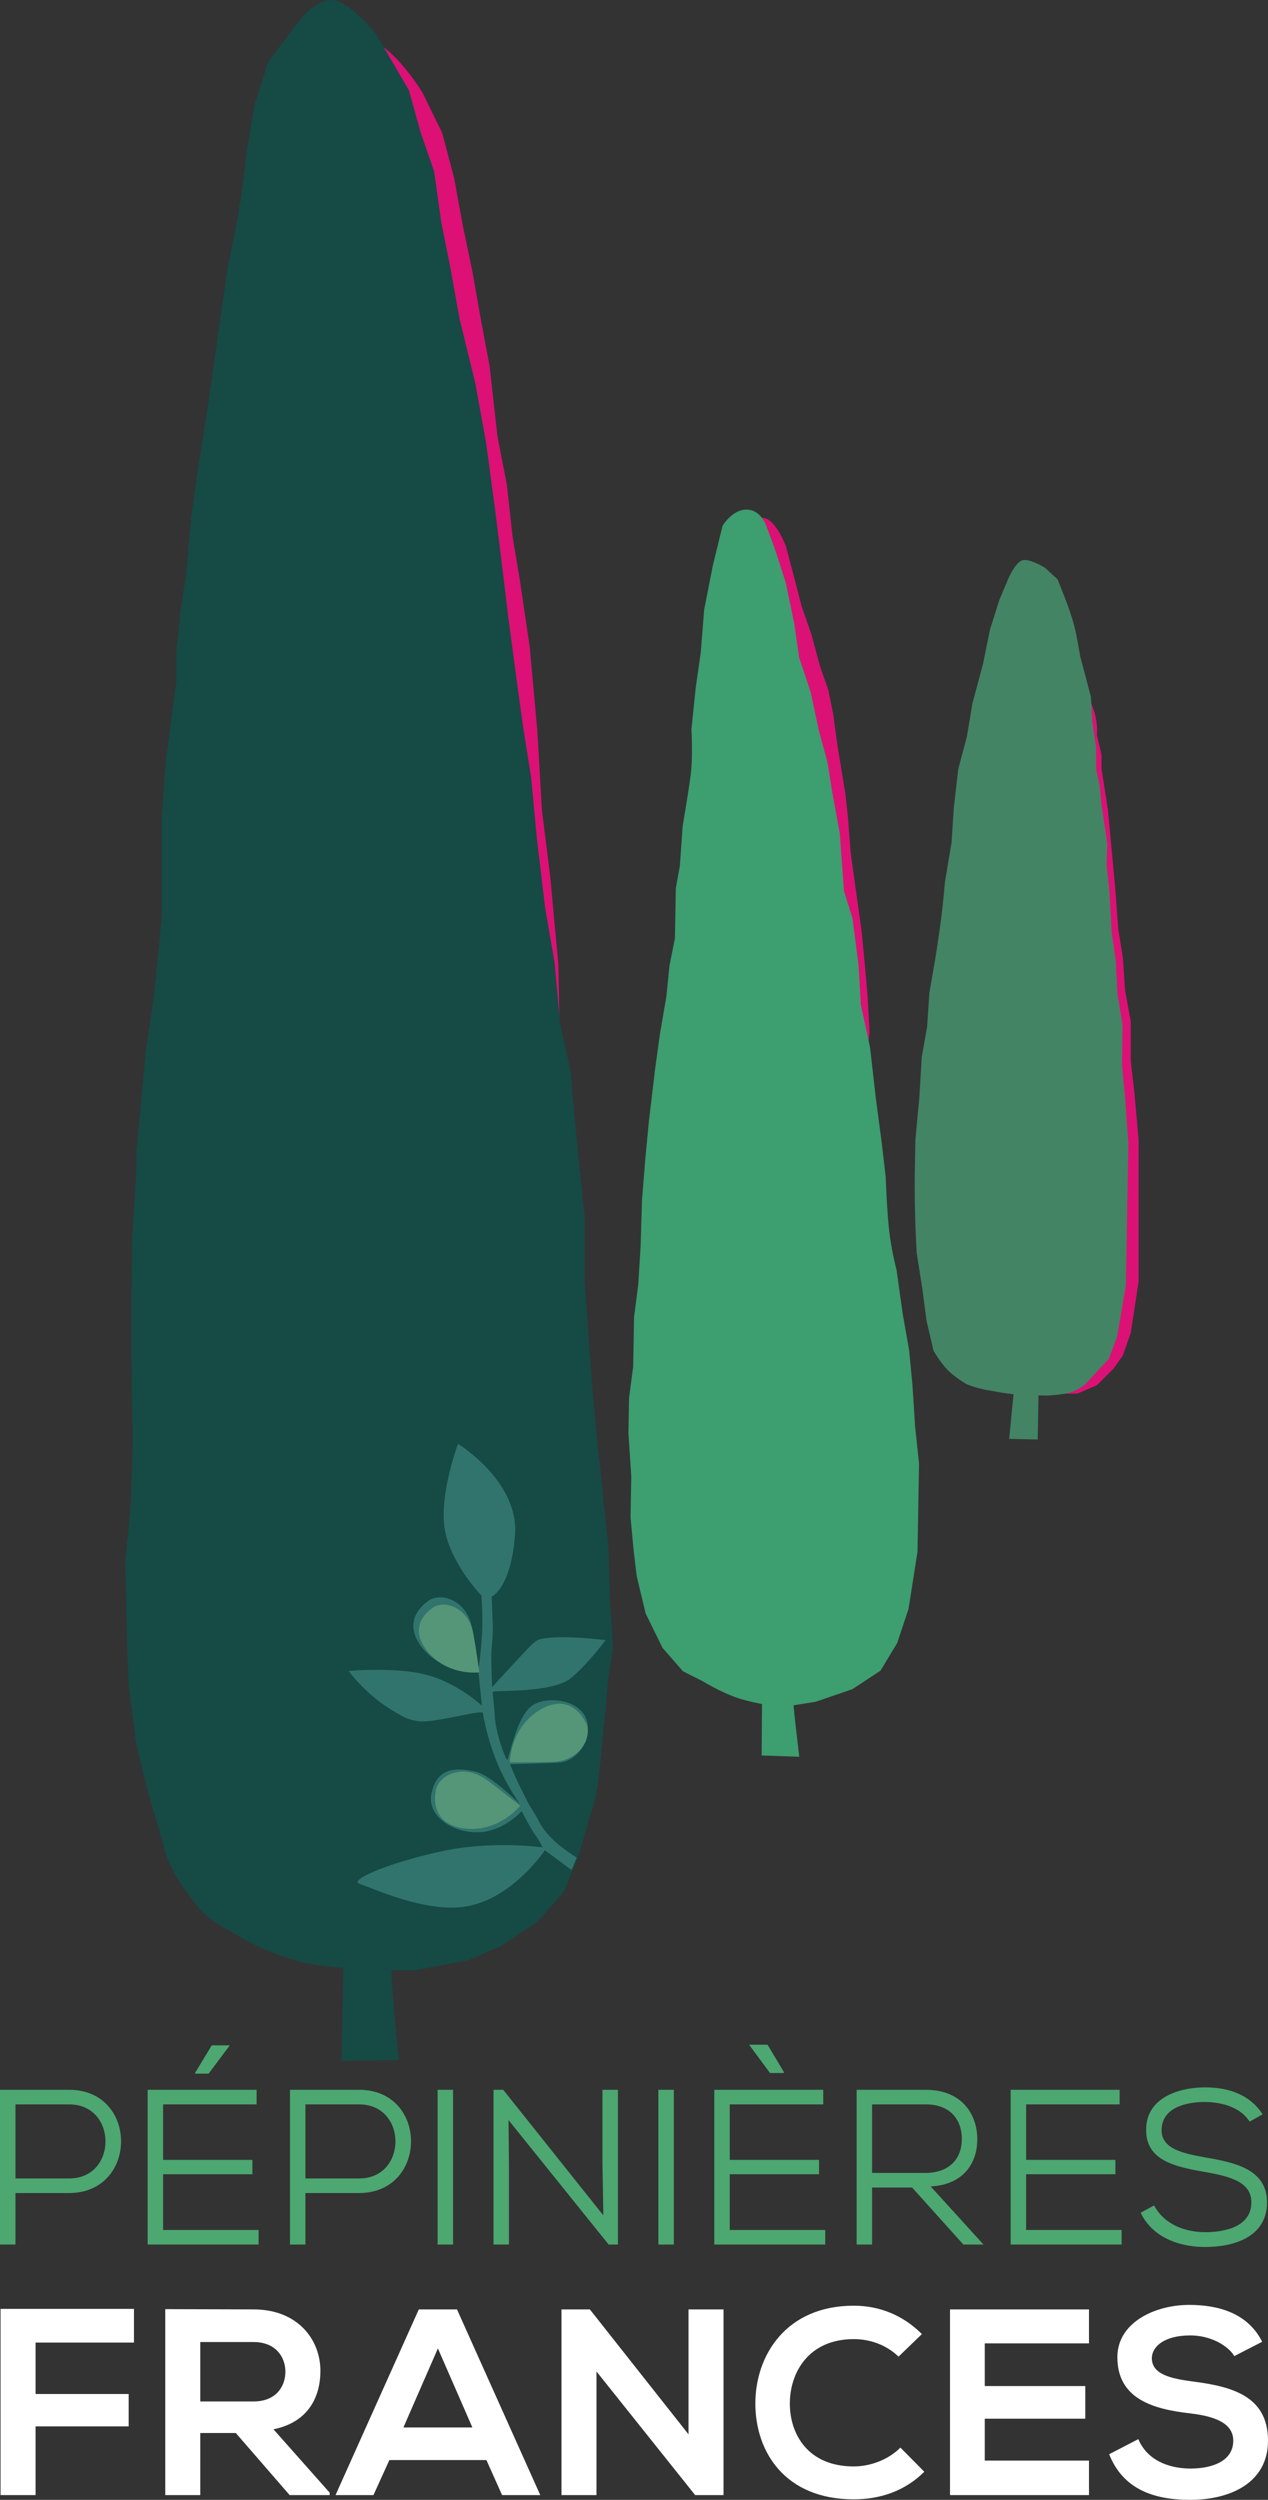 <svg xmlns="http://www.w3.org/2000/svg" version="1.1" viewBox="0 0 413.09 814.236"><rect x="0" y="0" width="413.09" height="814.236" fill="#333333" stroke="none"/><defs><style>.st2{fill:#4ca771}.st3{isolation:isolate}.st5{fill:#3d9e70}.st7{fill:#fff}.st8{fill:#438465}.st9{fill:#569678}.st10{fill:#dc1176}</style></defs><g id="Group-8"><path id="Path-19" d="m256.24 409.716 5.952-5.755 1.016-13.46 5.552-5.236 1.696-5.363 3.024-11.718 6.375-13.662s1.162-5.831 1.251-6.103c1.482-4.55 2.18-12.215 2.18-12.215l-.698-12.418-.878-9.927-.967-10.266-1.683-11.954-1.922-13.88-.891-11.619-.851-7.708-2.549-15.421-1.42-10.525-1.596-7.78-2.712-7.785-2.781-10.272-3.254-9.422-2.206-8.562-2.829-10.655s-2.045-5.694-5.193-8.359c-3.148-2.664-7.941.794-7.941.794l-.212 2.686-3.25 4.59-.085 4.923-.154 8.79-1.256 16.144s-.838 13.277-1.636 18.254c-.797 4.977-1.255 12.99-1.255 12.99l-.135 7.78.881 8.409-1.135 6.115-.97 7.365-1.218 9.886-.12 6.773-.918 7.007-.104 5.941-.87 9.68-.16 9.29c2.538.044-.29 16.455-.29 16.455l-3.285 10.823-.359 20.45 6.233 14.445.796 13.194-.173 9.972 2.203 5.1 7.207 4.02 13.59-1.811Z" class="st10"/><path id="Path-191" d="M240.55 553.128c5.759 1.901 14.063 2.93 14.063 2.93l11.142-1.774 11.908-4.088 9.172-6.024 5.44-8.988 3.703-11.122 2.925-18.614.262-15.059.24-13.653-1.271-12.003-.881-13.685-1.068-11.252-2.045-11.53-2.078-14.702s-1.59-5.878-2.365-12.521c-.774-6.644-1.153-17.654-1.153-17.654l-1.274-11.011-1.982-14.977-1.85-16.322-2.994-13.864-.751-12.857-1.952-15.221-2.787-8.903-1.362-18.777-2.493-13.664-1.563-9.727-2.677-9.726-2.737-12.84-3.777-11.373-1.604-11.1-2.783-13.316-3.621-11.25-2.602-6.922s-1.66-5.475-6.43-5.558c-4.77-.083-7.923 5.308-7.923 5.308l-3.129 12.795L229.4 198.6l-1.112 13.97-1.63 11.38-1.408 13.664s.56 8.741-.26 14.971c-.82 6.23-2.591 16.454-2.591 16.454l-.91 12.964-1.322 7.276-.135 7.677-.15 8.617-1.784 8.983-1 9.982-2.074 12.08-1.584 11.41-2.034 17.091-1.109 11.585-1.143 14.092-.459 15.217-.78 12.492-1.354 10.51-.279 16.042-1.35 10.288-.2 11.483.924 14.052-.234 13.376.985 10.591 1.021 8.538 2.914 12.159 5.505 11.19 6.65 7.621 6.318 3.186s5.975 3.686 11.735 5.588Z" class="st5"/><path id="Path-20" d="m248.34 542.47-.212 29.312 12.271.42s-2.424-19.13-2.34-23.966c.07-4.002-.547-6.43-.547-6.43l-9.171.665Z" class="st5"/></g><g id="Group-12"><path id="Path-21" d="m320.357 439.318 23.264 14.608h7.355l6.374-2.748 5.437-5.428 3.01-4.25 2.581-7.367 1.224-7.953 1.328-8.73v-46.166l-1.328-14.976-1.224-10.703V332.74l-1.86-10.22-.72-10.633-1.497-9.306-.982-13.283-2.353-25.294-1.293-8.318-.827-5.31v-4.552l-1.496-6.428s.696-5.931-2.658-11.793c-3.353-5.862-6.815-4.768-6.815-4.768l-9.784 1.503-5.596 4.48-3.444 7.682-1.881 13.876-1.754 19.064-5.06 25.678-3.132 26.06-2.856 21.523-3.746 20.074-1.997 24.432v26.974l1.997 9.25 3.746 10.702 5.987 5.185Z" class="st10"/><path id="Path-211" d="M308.824 446.318c2.525 2.548 6.133 4.55 6.133 4.55s2.863 1.22 6.382 1.848c3.52.627 4.153.783 6.77 1.146 2.617.363 5.51.556 5.51.556l7.878.137s4.954-.32 7.297-1.023c2.341-.7 4.677-2.561 4.677-2.561l4.71-5.096 3.07-3.296 2.708-7.32 1.362-7.93 1.479-8.706.125-7.16.18-10.267.153-8.813.198-11.363.15-8.556-1.065-14.997-1.037-10.723.225-12.862-1.682-10.252-.534-10.643-1.335-9.33-.75-13.3-.662-6.214-.251-2.364.245-6.778-.662-4.639-1.298-8.48-.51-5.813-1.186-5.59-.01-7.09-1.251-8.391-.418-7.907-1.742-6.65-1.807-6.809s-.92-5.777-1.848-9.532c-.928-3.754-3.053-9.238-3.053-9.238l-2.439-6.17-4.15-3.787s-5-3.096-7.315-2.412c-2.315.683-4.564 5.92-4.564 5.92l-2.964 7.078-3.01 9.514-2.326 11.43-3.408 12.653-1.782 10.724-2.845 10.759-1.443 12.55-.727 11.275-2.165 12.908s-.422 5.418-1.158 11.297c-.736 5.878-1.929 13.36-1.929 13.36l-1.98 11.436-.723 10.954-1.769 10.039-.757 12.906-1.305 13.958-.222 12.731s-.01 6.874.135 12.293c.144 5.42.506 11.743.506 11.743l1.935 12.377 1.264 9.72 2.283 9.816s2.181 3.838 4.706 6.384Z" class="st8"/><path id="Path-22" d="m330.984 446.253-.695 6.841-1.522 15.559 9.308.212.365-20.913-7.456-1.699z" class="st8"/></g><g id="Group"><path id="Path-201" fill="#dd1076" d="m95.68 530.876 14.824-5.388 14.359-7.957 16.738-11.236 3.362-5.308 5.763-3.384 2.246-7.693.13-3.703.171-4.919.137-3.906.192-5.527-1.625-10.067.34-9.748.343-9.81-1.37-10.854 2.245-14.2 2.346-10.569-1.355-17.816.428-12.256 2.221-7 1.362-6.423-.806-9.475 24.677-13.64-.498-25.641-2.633-28.69-2.736-21.85-1.476-25.69-2.492-27.444-3.31-22.35-2.287-13.6-1.86-16.91-3.055-15.692-2.54-22.772-2.725-14.52-2.92-16.51-3.119-14.93-2.795-15.332-3.887-14.726-6.37-13.036s-4.647-7.798-10.694-13.263c-6.047-5.466-12.39-7.604-12.39-7.604l-11.676 4.195-1.339 6.993.842 7.247-6.88 18.645-5.784 13.649.095 17.143-8.654 23.82-.59 16.892-8.113 16.896 1.287 11.603 1.405 14.567 3.754 26.519-9.768 22.262-.419 11.981-.555 15.913-9.613 21.934 3.63 21.884 2.438 13.11-8.118 23.7-3.92 17.075-1.375 13.565-3.02 31.087.187 25.053-2.508 18.033s3.363 4.611 3.492 4.615c5.632.197 2.83 14.131 2.83 14.131l-2.567 6.507-1.323 9.713 6.6 11.89 2.04 7.867 3.416 3.687 1.593 2.84s-.19 3.85-.124 3.558c3.83-16.906 2.235.981-.15 4.283-.28.39-.202 5.779-.202 5.779s-.24 4.82-.158 4.532c.07-.243-.166 2.974-.096 2.758 3.309-10.188 1.59 9.285 1.59 9.285l1.045 11.994 12.46 12.76 11.161-3.553 8.147-4.973Z"/><path id="Path-202" fill="#154a45" d="m135.387 641.75 17.383-3.341 10.138-4.42 12.047-7.922 8.589-9.665 4.793-11.465 4.79-16.518s1.2-2.542 2.117-11.343 1.919-19.168 1.919-19.168l.986-11.266 1.578-9.698-.927-14.8-.65-18.632-1.99-19.445-1.583-14.797-1.45-15.406-1.633-22.042-1.061-15.132v-20.801l-2.096-20.27-1.204-12.18-1.172-14.165-3.5-15.914-1.778-19.882-3.09-17.76-2.638-22.186-1.905-20.133-2.676-16.953-2.009-14.524-2.68-20.166-2.777-22.833-1.646-13.15-2.944-21.835-3.495-19.232-5.09-20.8-3.057-16.978-2.927-14.61-2.329-16.527-4.406-12.735-3.8-13.671-10.706-18.304S114.529.953 108.76.068c-5.77-.885-11.59 7.129-11.59 7.129L87.43 20.014l-4.416 13.609-3.106 18.503s.02 3.536-1.751 14.309c-1.77 10.773-3.969 20.493-3.969 20.493l-3.339 23.31-2.947 20.66-3.338 21.475-2.273 15.99-1.678 19.257s-2.315 12.411-2.444 18.614c-.005.272-.715 4.928-.715 4.928v10.76l-3.43 25.796-1.32 18.1v32.884l-2.486 25.102-2.718 18.37-3.1 33.445-.063 7.418-1.27 19.555-.343 26.873.157 19.469.38 20.281s-.37 17.539-.99 24.28c-.621 6.74-1.474 15.084-1.474 15.084l.436 20.022.658 20.402 2.508 19.272 3.89 15.743 4.784 16.206s.872 6.758 7.325 15.504c6.453 8.744 6.086 8.402 17.99 15.281a74.078 74.078 0 0 0 7.804 3.898c8.86 3.807 16.182 5.079 16.182 5.079l16.379 1.763h16.635Z"/><path id="Path-212" fill="#164a45" d="m112.369 620.79-.198 6.517-.947 43.922 18.69-.247s-2.4-22.983-2.727-34.734c-.445-15.968-.936-13.16-.936-13.16l-13.882-2.297Z"/><path id="Shape" fill="#31746e" d="m186.201 609.08 1.67-4.038s-5.573-3.394-8.863-7.023c-2.962-3.269-3.02-4.233-4.57-6.842a63.969 63.969 0 0 0-.598-.985c-2.316-3.738-1.439-2.305-4.002-7.385-2.564-5.082-3.651-8.192-3.651-8.192s8.934-.197 15.443-.467c6.51-.271 10.815-7.217 9.768-12.848-1.397-7.52-12.277-9.036-17.447-6.15-5.899 3.293-8.175 18.67-8.775 18.016s-3.521-8.058-3.949-13.834c-.426-5.777-.73-7.567-.729-8.242.001-.674 19.813.606 25.872-4.777 6.06-5.382 10.893-12.097 10.893-12.097s-12.15-1.555-19.206-.683c-3.481.431-3.393 1.099-4.312 1.692-.919.592-13.428 14.294-13.428 14.294s-.21-5.772-.256-8.695c-.046-2.922.127-3.628.345-6.866.217-3.237.133-4.842.133-4.842l-.359-9.084s6.275-2.635 7.6-20.113c1.323-17.478-18.566-29.636-18.566-29.636s-6.084 16.207-4.37 27.489c1.714 11.283 12.017 21.971 12.017 21.971s.524 7.397.12 13.453a139.821 139.821 0 0 1-1.15 10.867s-1.003-7.945-2.03-13.73c-1.598-9.012-10.019-11.98-14.317-8.872-6.188 4.476-6.437 10.745-.636 16.69 7.106 7.281 16.982 5.912 16.982 5.912l1.157 11.502s-7.37-6.997-17.374-9.873c-10.004-2.874-26.042-1.445-26.042-1.445s6.244 8.737 16.364 14.057c.304.16 1.857 1.694 6.651 2.338 4.794.642 21.082-4.043 20.72-2.64 0 0 1.028 6.783 4.154 14.91 3.125 8.127 7.974 14.781 7.974 14.781s-9.536-9.658-14.67-10.684c-5.132-1.024-12.148-2.096-14.189 7.044-1.542 6.907 5.855 12.598 14.54 12.75 8.564.15 14.83-6.882 14.83-6.882s3.158 6.056 4.473 7.805c1.315 1.748 2.338 4.009 2.338 4.009s-16.521-2.447-33.814 1.453c-17.497 3.947-29.343 9.272-25.75 10.417 3.593 1.143 20.877 9.275 33.928 7.466 15.622-2.166 26.378-18.408 26.378-18.408l8.703 6.417Z"/><path id="Shape1" d="M154.18 532.023c-1.538-8.33-9.343-11.125-13.295-8.286-5.69 4.089-5.877 9.873-.474 15.4 6.619 6.768 15.739 5.573 15.739 5.573s-.981-7.34-1.97-12.687Z" class="st9"/><path id="Shape2" d="M158.441 579.675c-7.41-5.373-15.53-1.657-16.462 3.565-1.343 7.518 2.834 12.2 11.136 12.447 10.17.3 16.323-7.544 16.323-7.544s-6.24-5.019-10.997-8.468Z" class="st9"/><path id="Shape3" d="M179.99 573.882c9.149-.329 13.26-8.254 10.779-12.944-3.57-6.751-9.744-7.869-16.438-2.952-8.2 6.024-8.219 15.994-8.219 15.994s8.008.112 13.879-.098Z" class="st9"/></g><g id="FRANCES" class="st3"><g class="st3"><path d="M.187 812.682v-60.65h43.456v10.972H11.591v16.76h30.325v10.542H11.59v22.376H.187ZM107.406 812.682H94.36l-17.538-20.217H65.245v20.217H53.841v-60.564c9.676 0 19.093.087 28.77.087 14.255 0 21.77 9.676 21.77 20.044 0 8.294-3.8 16.674-15.291 19.007l18.316 20.648v.778Zm-42.16-49.85v19.353H82.61c7.258 0 10.368-4.84 10.368-9.677s-3.197-9.676-10.368-9.676H65.245ZM158.468 801.277h-31.62l-5.184 11.405H109.31l27.127-60.477h12.441l27.129 60.477h-12.441l-5.098-11.405Zm-15.81-36.372-11.231 25.745h22.463l-11.232-25.745ZM224.306 792.898v-40.693h11.404v60.477h-9.244l-32.14-40.26v40.26h-11.404v-60.477h9.245l32.139 40.693ZM301.114 805.08c-6.22 6.22-14.256 8.984-22.981 8.984-22.463 0-32.053-15.551-32.053-31.189 0-15.81 10.108-31.88 32.053-31.88 8.294 0 15.983 3.025 22.204 9.244l-7.604 7.344c-4.06-3.888-9.33-5.702-14.6-5.702-14.688 0-20.821 10.886-20.821 20.994 0 10.023 5.96 20.476 20.82 20.476 5.271 0 11.146-2.074 15.207-6.134l7.775 7.862ZM354.769 812.682h-45.272v-60.477h45.272v11.059h-33.955v13.909h32.745V787.8h-32.745v13.65h33.955v11.232Z" class="st7"/></g><g class="st3"><path d="M402.117 767.41c-2.073-3.455-7.775-6.738-14.34-6.738-8.554 0-12.528 3.715-12.528 7.43 0 5.27 6.22 6.652 13.478 7.602 12.7 1.642 24.363 4.752 24.363 19.267 0 13.477-11.923 19.265-25.4 19.265-12.355 0-21.945-3.8-26.351-14.859l9.504-4.925c2.764 6.653 9.59 9.59 17.02 9.59 7.17 0 13.91-2.505 13.91-9.071 0-5.702-5.962-7.948-13.997-8.899-12.354-1.382-23.758-4.839-23.758-18.316 0-11.317 12.267-17.02 23.413-17.02 9.503 0 19.092 2.678 23.758 12.01l-9.072 4.664Z" class="st7"/></g></g><g id="PÉPINIÈRES" class="st3"><g class="st3"><path d="M5.04 714.304v16.777H0v-50.404h22.538c22.538 0 22.538 33.555 0 33.627H5.041Zm0-4.753h17.498c15.77 0 15.77-24.122 0-24.122H5.041v24.122ZM84.242 731.081H48.095v-50.404h35.5v4.752h-30.46v18.074h29.091v4.68h-29.09v18.146h31.106v4.752Zm-9.505-64.878h-5.76l-5.4 8.929v.288h4.392l6.768-9.072v-.145ZM99.503 714.304v16.777h-5.04v-50.404H117c22.538 0 22.538 33.555 0 33.627H99.503Zm0-4.753h17.498c15.77 0 15.77-24.122 0-24.122H99.503v24.122ZM142.558 731.081v-50.404h5.04v50.404h-5.04ZM196.56 721.576l-.288-16.705v-24.194h5.04v50.404h-3.023l-32.62-40.539.144 14.905v25.634h-5.04v-50.404h3.168l32.62 40.9ZM214.484 731.081v-50.404h5.041v50.404h-5.04ZM268.848 731.081H232.7v-50.404h35.5v4.752H237.74v18.074h29.09v4.68h-29.09v18.146h31.107v4.752Zm-24.699-65.094h5.905l5.329 8.93v.287h-4.537l-6.697-9.072v-.145ZM320.4 731.081h-6.552l-16.705-18.577h-13.034v18.577h-5.04v-50.404h22.61c11.232 0 16.633 7.488 16.705 15.985.072 7.849-4.536 14.978-15.194 15.482l17.21 18.937Zm-36.29-45.652v22.322h17.28c8.065 0 11.954-4.752 11.954-11.089s-3.889-11.233-11.665-11.233h-17.57ZM365.4 731.081h-36.148v-50.404h35.499v4.752h-30.458v18.074h29.09v4.68h-29.09v18.146h31.106v4.752Z" class="st2"/></g><g class="st3"><path d="M407.09 691.046c-2.951-4.753-9.144-6.337-14.472-6.41-6.193 0-14.185 1.802-14.185 9.218 0 5.905 6.48 7.489 14.329 8.857 9.936 1.728 20.017 3.96 20.017 14.688-.072 11.377-11.016 14.474-20.16 14.474-8.498 0-17.139-3.097-21.027-11.161l4.392-2.376c3.456 6.48 10.513 8.713 16.634 8.713 6.193 0 15.049-1.656 15.049-9.72.072-6.842-7.56-8.57-15.41-9.938-9.504-1.656-18.865-3.744-18.865-13.537-.144-10.585 10.657-13.97 19.154-13.97 6.912 0 14.329 1.873 18.793 8.785l-4.248 2.377Z" class="st2"/></g></g></svg>
